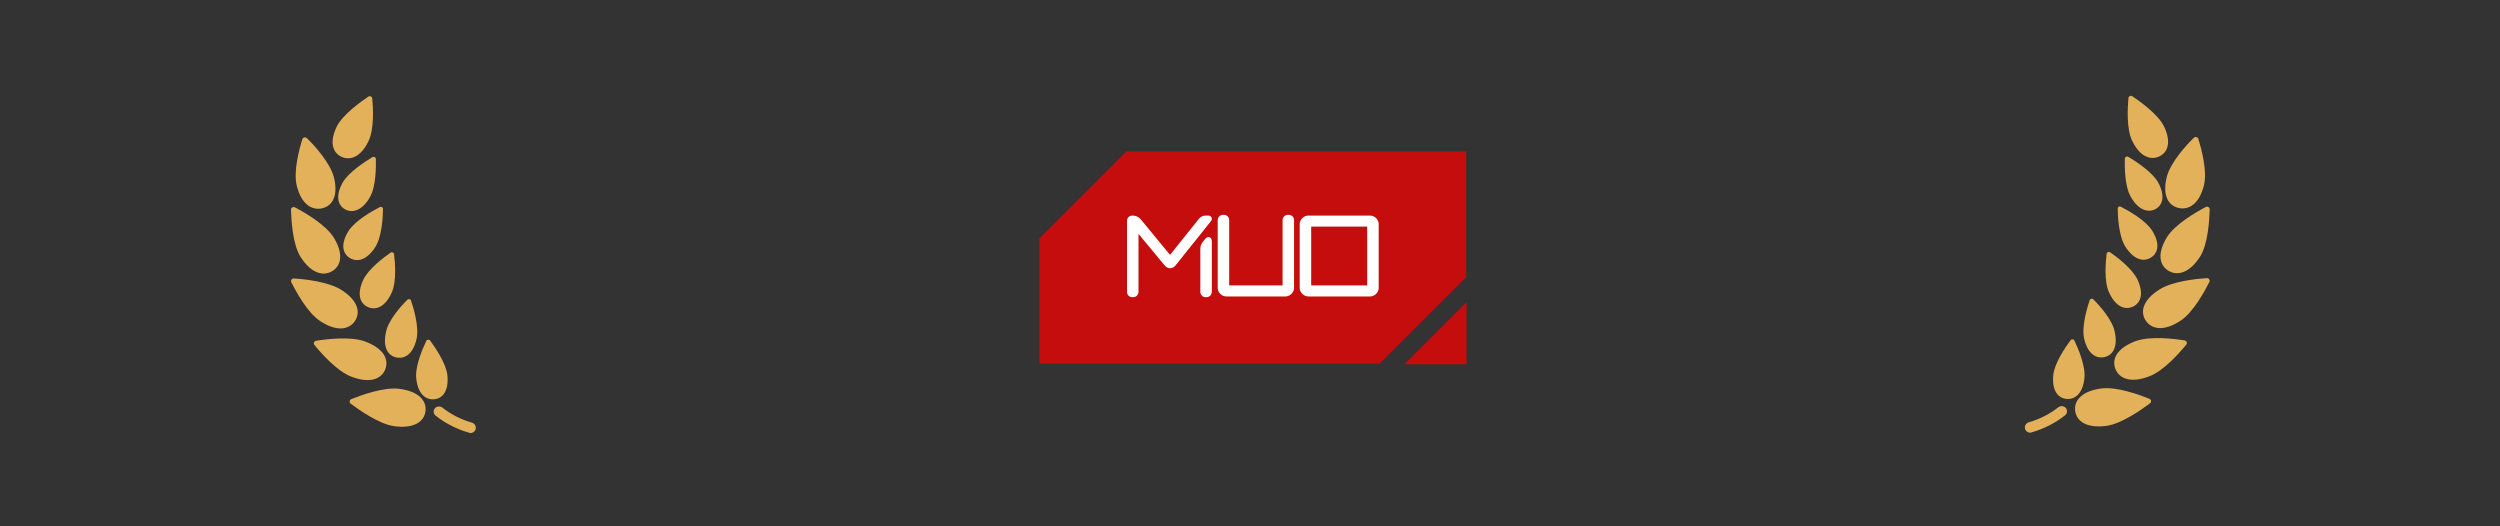 <svg viewBox="0 0 380 80" height="80" width="380" version="1.1" fill="none" xmlns:xlink="http://www.w3.org/1999/xlink" xmlns="http://www.w3.org/2000/svg"><rect x="0" y="0" width="380" height="80" fill="#333333" stroke="none"/><g><g><g><g transform="matrix(0.984,-0.181,0.185,0.983,1.368,54.379)"><g><path fill-opacity="1" fill="#E4B15B" d="M328.244,24.648C328.94,27.212,328.101,28.66,326.688,29.025C325.275,29.39,323.796,28.531,323.1,25.967C322.548,23.972,323.365,20.743,323.74,19.445C323.82,19.184,324.155,19.097,324.359,19.284C325.352,20.26,327.692,22.674,328.244,24.648Z"></path></g><g><path fill-opacity="1" fill="#E4B15B" d="M332.549,34.582C331.346,37.211,329.613,37.886,328.133,37.253C326.654,36.62,326.036,34.915,327.25,32.286C328.199,30.227,331.147,27.995,332.383,27.191C332.637,27.018,332.988,27.171,333.024,27.47C333.2,28.939,333.498,32.522,332.549,34.582Z"></path></g><g><path fill-opacity="1" fill="#E4B15B" d="M330.001,45.095C328.003,47.241,326.104,47.434,324.889,46.393C323.675,45.353,323.587,43.497,325.585,41.298C327.152,39.581,330.707,38.326,332.209,37.865C332.348,37.819,332.502,37.85,332.612,37.945C332.722,38.041,332.77,38.186,332.739,38.326C332.407,39.796,331.568,43.379,330.001,45.095Z"></path></g><g><path fill-opacity="1" fill="#E4B15B" d="M325.286,54.15C322.515,55.33,320.738,54.686,320.087,53.238C319.435,51.789,320.142,50.073,322.913,48.947C325.121,48.024,328.841,48.335,330.376,48.517C330.683,48.56,330.837,48.901,330.663,49.15C329.757,50.32,327.45,53.227,325.286,54.15Z"></path></g><g><path fill-opacity="1" fill="#E4B15B" d="M319.027,61.616C316.057,62.163,314.478,61.144,314.18,59.578C313.882,58.012,314.975,56.521,317.945,55.984C320.263,55.566,323.862,56.703,325.308,57.218C325.446,57.265,325.548,57.379,325.575,57.519C325.603,57.658,325.551,57.801,325.441,57.894C324.281,58.881,321.345,61.198,319.027,61.616Z"></path></g><g><path fill-opacity="1" fill="#E4B15B" d="M311.233,67.839C308.208,67.689,306.916,66.337,306.994,64.76C307.071,63.183,308.506,61.96,311.52,62.11C313.882,62.228,317.106,64.138,318.397,64.964C318.667,65.122,318.667,65.502,318.397,65.661C316.995,66.348,313.584,67.946,311.233,67.839Z"></path></g><g><path fill-opacity="1" fill="#E4B15B" d="M309.311,60.05C308.649,62.324,307.324,63.064,306.055,62.721C304.785,62.377,304.068,61.058,304.73,58.784C305.26,57.003,307.39,54.889,308.296,54.053C308.478,53.88,308.784,53.963,308.848,54.203C309.157,55.34,309.83,58.237,309.311,60.05Z"></path></g><g><path fill-opacity="1" fill="#E4B15B" d="M315.119,53.999C315.196,56.37,314.17,57.475,312.856,57.507C311.542,57.539,310.449,56.52,310.361,54.16C310.306,52.304,311.675,49.654,312.271,48.592C312.33,48.492,312.439,48.431,312.558,48.431C312.676,48.431,312.786,48.492,312.845,48.592C313.551,49.6,315.119,52.154,315.119,53.999Z"></path></g><g><path fill-opacity="1" fill="#E4B15B" d="M319.999,46.877C320.562,49.183,319.778,50.46,318.497,50.76C317.217,51.061,315.925,50.245,315.373,47.939C314.931,46.137,315.737,43.283,316.102,42.124C316.184,41.894,316.485,41.825,316.665,41.996C317.526,42.886,319.535,45.032,319.999,46.877Z"></path></g><g><path fill-opacity="1" fill="#E4B15B" d="M323.542,39.894C324.414,42.104,323.807,43.466,322.581,43.927C321.356,44.389,319.965,43.756,319.093,41.546C318.408,39.819,318.817,36.879,319.027,35.688C319.042,35.574,319.121,35.477,319.232,35.437C319.343,35.396,319.468,35.419,319.556,35.495C320.528,36.246,322.846,38.167,323.542,39.894Z"></path></g><g><path fill-opacity="1" fill="#E4B15B" d="M325.771,32.801C326.533,35.043,325.871,36.384,324.667,36.781C323.464,37.178,322.062,36.502,321.3,34.249C320.693,32.49,321.245,29.583,321.499,28.392C321.562,28.154,321.858,28.062,322.051,28.22C322.945,29.014,325.164,31.084,325.771,32.801Z"></path></g><g><path fill-opacity="1" fill="#E4B15B" d="M299.829,66.776C299.388,66.777,299.024,66.442,299.001,66.015C298.982,65.572,299.33,65.196,299.785,65.167C301.463,65.003,303.091,64.518,304.576,63.74C304.97,63.539,305.458,63.676,305.68,64.052C305.887,64.435,305.746,64.909,305.36,65.124C303.652,66.025,301.774,66.58,299.84,66.755L299.829,66.776Z"></path></g></g><g transform="matrix(-0.984,-0.181,-0.185,0.983,164.224,14.974)"><g><path fill-opacity="1" fill="#E4B15B" d="M110.245,24.648C110.94,27.212,110.101,28.66,108.688,29.025C107.275,29.39,105.796,28.532,105.1,25.968C104.548,23.972,105.365,20.743,105.74,19.445C105.82,19.184,106.155,19.097,106.359,19.284C107.352,20.261,109.693,22.674,110.245,24.648Z"></path></g><g><path fill-opacity="1" fill="#E4B15B" d="M114.549,34.582C113.346,37.211,111.613,37.887,110.133,37.254C108.654,36.621,108.036,34.915,109.25,32.287C110.2,30.227,113.147,27.996,114.384,27.191C114.637,27.018,114.988,27.171,115.024,27.47C115.2,28.94,115.498,32.523,114.549,34.582Z"></path></g><g><path fill-opacity="1" fill="#E4B15B" d="M112.001,45.096C110.003,47.242,108.104,47.435,106.889,46.394C105.675,45.354,105.587,43.498,107.585,41.299C109.153,39.582,112.707,38.327,114.209,37.866C114.348,37.82,114.502,37.85,114.612,37.946C114.722,38.041,114.77,38.187,114.739,38.327C114.407,39.797,113.568,43.38,112.001,45.096Z"></path></g><g><path fill-opacity="1" fill="#E4B15B" d="M107.284,54.15C104.514,55.33,102.736,54.686,102.085,53.238C101.434,51.79,102.14,50.073,104.911,48.947C107.119,48.024,110.839,48.335,112.374,48.518C112.681,48.561,112.835,48.902,112.661,49.151C111.756,50.32,109.448,53.227,107.284,54.15Z"></path></g><g><path fill-opacity="1" fill="#E4B15B" d="M101.027,61.616C98.057,62.163,96.478,61.144,96.18,59.578C95.882,58.012,96.975,56.52,99.945,55.984C102.263,55.566,105.862,56.703,107.308,57.218C107.446,57.264,107.548,57.379,107.575,57.519C107.603,57.658,107.551,57.801,107.441,57.894C106.281,58.881,103.345,61.198,101.027,61.616Z"></path></g><g><path fill-opacity="1" fill="#E4B15B" d="M93.233,67.839C90.208,67.689,88.916,66.337,88.994,64.76C89.071,63.183,90.506,61.96,93.52,62.111C95.882,62.229,99.106,64.138,100.398,64.964C100.667,65.123,100.667,65.503,100.398,65.661C98.995,66.348,95.584,67.947,93.233,67.839Z"></path></g><g><path fill-opacity="1" fill="#E4B15B" d="M91.311,60.05C90.649,62.324,89.324,63.064,88.055,62.721C86.785,62.378,86.068,61.058,86.73,58.784C87.26,57.003,89.39,54.89,90.296,54.053C90.478,53.88,90.784,53.964,90.848,54.203C91.157,55.34,91.83,58.237,91.311,60.05Z"></path></g><g><path fill-opacity="1" fill="#E4B15B" d="M97.117,54C97.194,56.371,96.168,57.475,94.854,57.508C93.54,57.54,92.447,56.521,92.359,54.161C92.304,52.305,93.673,49.655,94.269,48.593C94.328,48.493,94.438,48.432,94.556,48.432C94.674,48.432,94.784,48.493,94.843,48.593C95.55,49.601,97.117,52.154,97.117,54Z"></path></g><g><path fill-opacity="1" fill="#E4B15B" d="M101.999,46.877C102.562,49.183,101.778,50.46,100.497,50.76C99.217,51.061,97.925,50.245,97.373,47.939C96.932,46.137,97.737,43.283,98.102,42.124C98.184,41.894,98.485,41.825,98.665,41.996C99.526,42.886,101.535,45.032,101.999,46.877Z"></path></g><g><path fill-opacity="1" fill="#E4B15B" d="M105.542,39.894C106.414,42.104,105.807,43.466,104.581,43.927C103.356,44.389,101.965,43.756,101.093,41.546C100.408,39.819,100.817,36.879,101.027,35.688C101.042,35.574,101.121,35.477,101.232,35.437C101.343,35.396,101.468,35.419,101.556,35.495C102.528,36.246,104.846,38.166,105.542,39.894Z"></path></g><g><path fill-opacity="1" fill="#E4B15B" d="M107.771,32.802C108.533,35.044,107.871,36.385,106.667,36.782C105.464,37.179,104.062,36.503,103.3,34.25C102.693,32.491,103.245,29.583,103.499,28.393C103.562,28.155,103.858,28.063,104.051,28.221C104.945,29.015,107.164,31.085,107.771,32.802Z"></path></g><g><path fill-opacity="1" fill="#E4B15B" d="M81.829,66.777C81.388,66.778,81.024,66.443,81.001,66.016C80.982,65.573,81.33,65.197,81.785,65.168C83.463,65.004,85.091,64.519,86.576,63.741C86.97,63.539,87.458,63.677,87.68,64.052C87.887,64.435,87.746,64.91,87.36,65.125C85.652,66.026,83.774,66.581,81.84,66.756L81.829,66.777Z"></path></g></g></g><g><g><path style="mix-blend-mode:passthrough" fill-opacity="1" fill="#C60D0D" d="M171.219,23L158,36.219L158,55.281L209.682,55.281L222.865,42.098L222.865,23L171.219,23Z"></path></g><g><path style="mix-blend-mode:passthrough" fill-opacity="1" fill="#C60D0D" d="M213.487,55.371L222.915,55.371L222.915,45.943L213.487,55.371Z"></path></g><g><path style="mix-blend-mode:passthrough" fill-opacity="1" fill="#FFFFFF" d="M183.302,45.171C182.819,45.204,182.418,44.803,182.451,44.32L182.451,37.806C182.449,37.434,182.576,37.072,182.811,36.784L183.166,36.341L183.198,36.306C183.354,36.149,183.478,36.025,183.678,36.025C183.765,36.025,184.196,36.057,184.196,36.698L184.196,44.32C184.218,44.817,183.796,45.218,183.302,45.171ZM172.156,45.171C171.673,45.204,171.272,44.803,171.305,44.32L171.305,33.618C171.272,33.135,171.673,32.734,172.156,32.767C172.643,32.765,173.105,32.984,173.413,33.361L177.846,38.743L182.235,33.261C182.48,32.945,182.858,32.762,183.257,32.767L183.7,32.767C183.977,32.761,184.203,32.987,184.196,33.263C184.198,33.389,184.154,33.511,184.072,33.607L178.739,40.268C178.538,40.567,178.21,40.758,177.85,40.783C177.498,40.754,177.178,40.57,176.973,40.282L173.05,35.541L173.05,44.32C173.072,44.817,172.65,45.218,172.156,45.171Z"></path></g><g><path style="mix-blend-mode:passthrough" fill-opacity="1" fill="#FFFFFF" d="M186.584,45.06C185.725,45.15,185.001,44.426,185.091,43.567L185.091,33.507C185.069,33.01,185.491,32.609,185.985,32.656C186.468,32.623,186.869,33.024,186.836,33.507L186.836,43.382L194.952,43.382L194.952,33.507C194.93,33.01,195.352,32.609,195.846,32.656C196.329,32.623,196.73,33.024,196.696,33.507L196.696,43.567C196.78,44.433,196.046,45.156,195.182,45.06L186.584,45.06Z"></path></g><g><path style="mix-blend-mode:passthrough" fill-opacity="1" fill="#FFFFFF" d="M199.048,45.06C198.189,45.149,197.465,44.426,197.555,43.567L197.555,34.26C197.465,33.401,198.189,32.677,199.048,32.767L208.067,32.767C208.926,32.677,209.65,33.401,209.56,34.26L209.56,43.567C209.65,44.426,208.926,45.15,208.067,45.06L199.048,45.06ZM207.815,43.381L207.815,34.445L199.3,34.445L199.3,43.381L207.815,43.381Z"></path></g></g></g></g></svg>